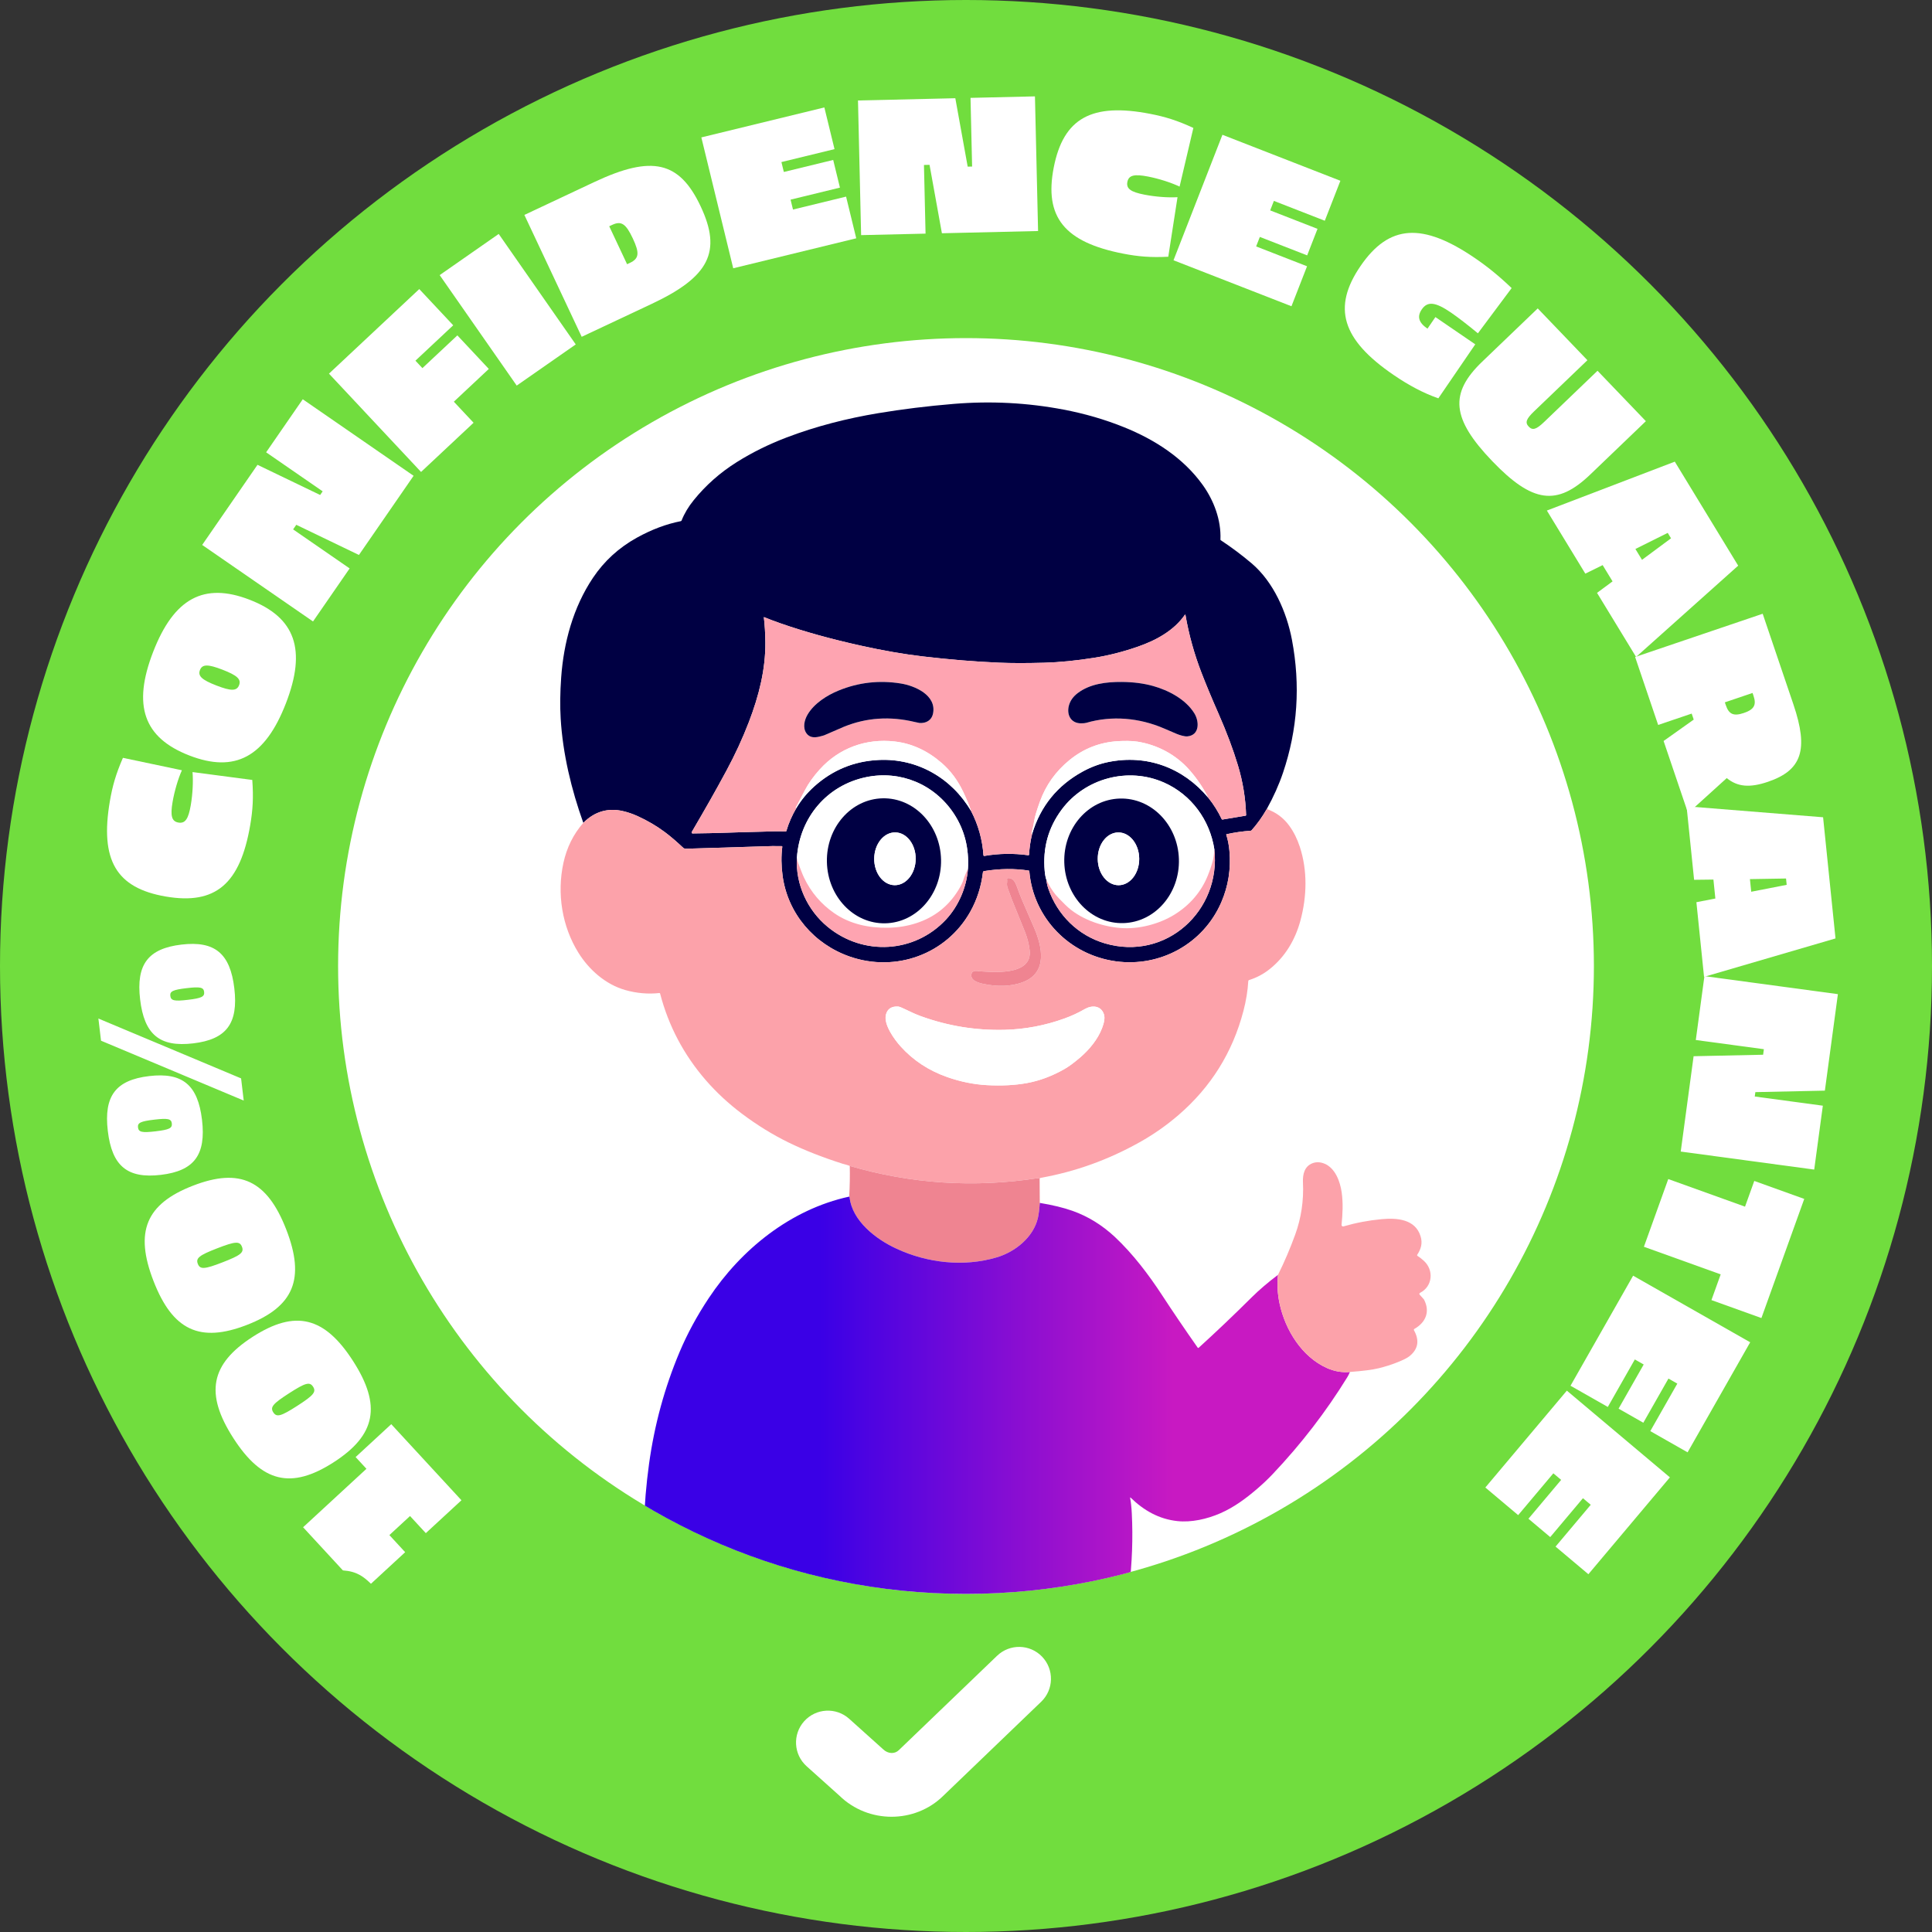 <?xml version="1.0" encoding="UTF-8"?>
<svg id="Layer_1" xmlns="http://www.w3.org/2000/svg" version="1.1" xmlns:xlink="http://www.w3.org/1999/xlink" viewBox="0 0 1939.925 1939.925">
  <rect x="0" y="0" width="1939.925" height="1939.925" fill="#333333" stroke="none"/>
  <!-- Generator: Adobe Illustrator 29.5.1, SVG Export Plug-In . SVG Version: 2.1.0 Build 141)  -->
  <defs>
    <clipPath id="clippath">
      <path d="M1600.438,969.962c0,348.202-282.273,630.475-630.475,630.475s-630.475-282.273-630.475-630.475S621.76,189.487,969.962,189.487s630.475,432.273,630.475,780.475Z" fill="none"/>
    </clipPath>
    <linearGradient id="linear-gradient" x1="646.369" y1="1408.431" x2="1355.46" y2="1408.431" gradientUnits="userSpaceOnUse">
      <stop offset=".25" stop-color="#3a00e6"/>
      <stop offset=".75" stop-color="#c819c2"/>
    </linearGradient>
  </defs>
  <circle cx="969.962" cy="969.962" r="969.962" fill="#71dd3e"/>
  <circle cx="969.962" cy="969.962" r="630.475" fill="#fff"/>
  <g clip-path="url(#clippath)">
    <g>
      <path d="M1271.975,812.334c-4.524,7.926-9.595,15.027-15.214,21.304-.272.303-.65.487-1.054.512-7.99.541-16.049,1.701-24.174,3.48-.187.046-.301.234-.255.421.001.005.002.009.004.014,1.624,5.078,2.69,10.526,3.199,16.345,1.598,18.101-1.128,35.294-8.177,51.577-17.988,41.525-61.234,65.4-105.909,59.262-46.58-6.389-82.885-43.448-86.858-90.521-.027-.289-.245-.523-.532-.57-14.125-2.217-29.111-2.043-44.956.522-.571.091-1.013.553-1.083,1.131-1.733,14.409-5.951,27.59-12.653,39.543-24.058,42.907-74.892,61.205-121.056,45.15-35.899-12.488-62.326-43.255-67.458-81.203-1.373-10.123-1.469-19.805-.29-29.046.043-.323-.184-.619-.507-.662-.024-.003-.048-.005-.073-.005-4.923-.058-8.084-.071-9.482-.039-1.121.032-29.475.905-85.06,2.619-1.424.039-2.558-.048-3.402-.261-.279-.07-.536-.213-.744-.416-6.959-6.56-13.197-11.895-18.713-16.007-8.184-6.102-17.273-11.435-27.268-15.997-4.917-2.242-9.837-3.928-14.76-5.055-15.188-3.48-28.453.451-39.795,11.792-11.928-33.231-20.627-69.218-22.734-104.779-.735-12.392-.57-26.079.493-41.061,2.494-35.058,12.005-70.484,31.927-100.187,11.296-16.851,25.998-30.287,44.106-40.307,14.815-8.197,29.497-13.719,44.048-16.567.385-.078.705-.343.851-.706,2.752-6.979,6.808-13.777,12.169-20.395,12.153-15.002,26.523-27.709,43.11-38.122,15.485-9.73,32.239-18.02,50.263-24.87,29.761-11.309,60.47-19.1,91.826-24.329,24.197-4.04,49.464-7.153,75.8-9.337,37.265-3.087,74.038-1.179,110.317,5.722,21.355,4.06,41.625,9.962,60.808,17.708,30.68,12.382,59.455,30.747,78.971,57.976,11.145,15.552,18.626,35.223,17.776,54.835-.012.253.11.492.319.628,10.897,7.211,21.197,14.924,30.902,23.14,22.116,18.723,35.329,49.151,40.577,76.805,8.674,45.758,5.687,90.267-8.96,133.525-4.098,12.102-9.531,24.245-16.297,36.431ZM799.592,811.473c4.762-8.029,10.742-15.285,17.94-21.768,18.397-16.548,39.972-25.421,64.723-26.62,38.673-1.875,73.403,18.124,92.841,51.355,7.179,13.842,11.309,28.621,12.392,44.338.027.4.368.702.762.677.026-.002.053-.005.079-.01,14.705-2.526,29.446-2.755,44.222-.686.349.049.671-.19.72-.534.003-.019.004-.037.005-.056.4-7.114,1.443-14.103,3.132-20.965,8.345-27.683,25.212-48.494,50.601-62.432,8.332-4.575,16.841-7.762,25.528-9.56,38.828-8.032,75.481,5.548,100.719,35.832,5.355,6.67,9.846,13.822,13.474,21.458.142.291.458.453.773.396l23.208-3.876c.3-.049.516-.31.503-.609-.541-16.844-3.267-33.447-8.177-49.808-4.859-16.174-11.412-33.624-19.661-52.351-6.689-15.169-12.369-28.814-17.041-40.935-7.269-18.836-12.611-38.132-16.026-57.889-.027-.169-.186-.283-.354-.256-.084.013-.158.061-.206.131-11.116,16.007-29.017,25.702-47.382,32.072-14.679,5.091-29.127,8.773-43.342,11.048-18.346,2.932-35.264,4.607-50.756,5.026-17.701.483-32.68.467-44.937-.048-24.236-1.025-49.847-3.125-76.834-6.302-19.126-2.255-39.827-5.854-62.104-10.797-30.061-6.669-56.81-14.09-80.246-22.261-6.289-2.191-11.931-4.314-16.925-6.37-.088-.038-.191.002-.229.09-.013.029-.017.062-.013.093.928,7.655,1.434,16.016,1.518,25.083.251,27.094-6.399,53.559-16.587,80.111-6.276,16.355-13.774,32.616-22.493,48.784-11.696,21.69-20.849,37.649-34.826,61.572-.267.462-.109,1.053.354,1.32.148.085.316.13.487.129,24.435-.203,43.864-1.218,69.218-1.75,7.22-.145,16.161-.715,24.155-.164.349.028.668-.19.764-.522,2.423-8.126,5.764-15.775,10.024-22.947ZM800.182,861.234c-1.537,26.678,10.584,52.805,31.028,69.546,35.619,29.172,87.022,26.485,118.688-7.491,12.537-13.455,20.762-32.458,22.019-50.997,1.237-20.782-3.522-39.289-14.277-55.521-19.361-29.21-53.385-43.555-87.892-36.44-39.331,8.1-66.859,40.587-69.566,80.904ZM1050.703,883.465c.296,2.996.918,5.883,1.866,8.661,9.086,26.62,29.858,47.199,57,55.154,61.069,17.892,116.59-32.671,109.766-94.436-4.572-29.626-23.189-54.912-50.437-67.023-36.092-16.036-79.367-4.446-102.787,27.016-13.552,18.198-19.255,38.828-17.109,61.891.354,3.75.921,6.663,1.701,8.738Z" fill="#000043"/>
      <path d="M1213.255,801.044c-5.155-10.098-11.432-19.361-18.829-27.79-13.542-15.417-31.985-25.325-52.331-28.572-5.858-.928-13.948-.822-19.631-.474-18.185,1.102-34.356,7.414-48.513,18.936-13.9,11.322-23.82,25.222-29.761,41.699-3.241,9.002-5.139,15.333-5.693,18.994-.58,3.86-1.414,7.8-2.503,11.821-.322,1.173-.184,1.688.416,1.547-1.688,6.863-2.732,13.851-3.132,20.965-.017.347-.316.613-.668.595-.019,0-.038-.003-.057-.005-14.776-2.068-29.516-1.84-44.222.686-.389.07-.761-.193-.831-.587-.005-.026-.008-.053-.01-.08-1.083-15.717-5.213-30.496-12.392-44.338-1.65-5.155-4.243-11.486-7.781-18.994-5.548-11.767-12.765-21.513-21.652-29.239-14.364-12.482-30.113-19.709-47.247-21.681-28.766-3.306-55.908,6.563-75.297,28.041-6.328,7.005-11.293,13.961-14.895,20.869-3.815,7.314-6.853,13.097-9.115,17.35-.135.245-.113.458.068.638.077.09.216.106.416.048-4.259,7.172-7.601,14.821-10.024,22.947-.095.332-.415.55-.764.522-7.994-.551-16.935.019-24.155.164-25.354.532-44.782,1.547-69.218,1.75-.534.002-.968-.429-.97-.963,0-.171.044-.339.129-.487,13.977-23.923,23.131-39.882,34.826-61.572,8.719-16.168,16.216-32.429,22.493-48.784,10.188-26.552,16.838-53.018,16.587-80.111-.084-9.067-.59-17.428-1.518-25.083-.013-.095.053-.183.148-.196.032-.004.064,0,.093.013,4.994,2.056,10.636,4.179,16.925,6.37,23.437,8.171,50.185,15.591,80.246,22.261,22.277,4.942,42.978,8.541,62.104,10.797,26.987,3.177,52.599,5.278,76.834,6.302,12.256.515,27.235.532,44.937.048,15.491-.419,32.41-2.094,50.756-5.026,14.215-2.275,28.663-5.957,43.342-11.048,18.365-6.37,36.267-16.065,47.382-32.072.097-.141.289-.177.43-.081.07.048.117.122.131.206,3.415,19.757,8.757,39.054,16.026,57.889,4.672,12.121,10.352,25.766,17.041,40.935,8.248,18.726,14.802,36.176,19.661,52.351,4.91,16.361,7.636,32.964,8.177,49.808.013.298-.203.56-.503.609l-23.208,3.876c-.315.057-.631-.105-.773-.396-3.628-7.636-8.119-14.789-13.474-21.458ZM809.828,736.408c3.045,4.205,7.752,4.446,12.691,3.286,2.771-.651,4.72-1.224,5.848-1.721,9.846-4.33,16.2-7.079,19.061-8.245,22.541-9.176,46.287-10.761,71.238-4.756,2.5.599,4.015.918,4.543.957,6.766.503,12.363-2.706,13.697-9.724,3.47-18.143-18.153-27.625-32.497-29.916-21.607-3.46-42.401-1.095-62.384,7.095-11.754,4.823-24.358,12.836-30.97,23.846-3.393,5.655-5.326,13.513-1.228,19.177ZM1192.096,739.404c12.575-1.083,12.218-14.905,7.182-23.111-8.612-14.045-25.934-23.16-41.467-27.49-9.415-2.629-19.915-3.986-31.501-4.069-15.417-.106-31.956,1.885-44.241,11.261-4.775,3.654-7.755,8.019-8.941,13.097-2.097,9.018,2.368,17.186,12.314,17.196,2.397,0,4.153-.164,5.268-.493,25.721-7.539,53.298-5.017,77.936,5.587,2.288.986,6.528,2.8,12.72,5.442,3.122,1.334,8.148,2.803,10.729,2.581Z" fill="#fea4b1"/>
      <path d="M809.828,736.408c-4.098-5.664-2.165-13.523,1.228-19.177,6.611-11.009,19.216-19.023,30.97-23.846,19.983-8.19,40.777-10.555,62.384-7.095,14.344,2.291,35.967,11.773,32.497,29.916-1.334,7.017-6.93,10.227-13.697,9.724-.528-.039-2.043-.358-4.543-.957-24.951-6.006-48.697-4.421-71.238,4.756-2.861,1.166-9.215,3.915-19.061,8.245-1.128.496-3.077,1.07-5.848,1.721-4.939,1.16-9.647.918-12.691-3.286Z" fill="#000043"/>
      <path d="M1199.278,716.293c5.036,8.206,5.394,22.029-7.182,23.111-2.581.222-7.607-1.247-10.729-2.581-6.193-2.642-10.433-4.456-12.72-5.442-24.638-10.604-52.215-13.126-77.936-5.587-1.115.329-2.871.493-5.268.493-9.946-.01-14.412-8.177-12.314-17.196,1.186-5.078,4.166-9.444,8.941-13.097,12.285-9.376,28.824-11.367,44.241-11.261,11.586.084,22.087,1.44,31.501,4.069,15.533,4.33,32.854,13.445,41.467,27.49Z" fill="#000043"/>
      <path d="M975.096,814.441c-19.438-33.231-54.168-53.23-92.841-51.355-24.751,1.199-46.326,10.072-64.723,26.62-7.198,6.483-13.178,13.739-17.94,21.768-.2.058-.338.042-.416-.048-.18-.18-.203-.393-.068-.638,2.262-4.253,5.3-10.036,9.115-17.35,3.602-6.908,8.567-13.864,14.895-20.869,19.39-21.478,46.532-31.347,75.297-28.041,17.134,1.972,32.883,9.199,47.247,21.681,8.886,7.726,16.103,17.473,21.652,29.239,3.538,7.507,6.131,13.838,7.781,18.994Z" fill="#fff"/>
      <path d="M1213.255,801.044c-25.238-30.283-61.891-43.864-100.719-35.832-8.686,1.798-17.196,4.984-25.528,9.56-25.389,13.938-42.256,34.749-50.601,62.432-.599.142-.738-.374-.416-1.547,1.089-4.021,1.924-7.962,2.503-11.821.554-3.66,2.452-9.991,5.693-18.994,5.941-16.477,15.862-30.377,29.761-41.699,14.157-11.522,30.328-17.834,48.513-18.936,5.684-.348,13.774-.454,19.631.474,20.347,3.248,38.789,13.155,52.331,28.572,7.398,8.429,13.674,17.692,18.829,27.79Z" fill="#fff"/>
      <path d="M971.916,872.291c-.973,2.139-1.772,3.928-2.397,5.365-.954,2.191-1.688,4.16-2.204,5.906-.773,2.655-2.529,6.18-5.268,10.575-10.001,16.065-24.013,27.007-42.037,32.825-9.002,2.913-18.446,4.443-28.331,4.591-19.167.29-38.026-3.586-54.052-14.654-13.21-9.125-23.33-21.04-30.361-35.745-1.982-4.147-3.818-9.734-5.809-14.547-.567-1.36-.992-3.151-1.276-5.374,2.706-40.317,30.235-72.804,69.566-80.904,34.507-7.114,68.531,7.23,87.892,36.44,10.755,16.232,15.514,34.739,14.277,55.521ZM886.286,801.589c-31.649.663-56.718,29.293-55.992,63.947h0c.726,34.654,26.971,62.21,58.621,61.547h0c31.649-.663,56.718-29.293,55.992-63.947-.726-34.654-26.971-62.21-58.621-61.547h0Z" fill="#fff"/>
      <path d="M1219.335,852.844c-.322,4.717-.809,8.38-1.46,10.99-1.166,4.678-2.89,9.837-5.171,15.475-6.698,16.529-18.317,29.723-33.492,39.108-15.398,9.511-36.054,14.827-53.936,13.397-19.689-1.576-41.476-9.221-55.55-23.237-5.51-5.49-8.751-8.844-9.724-10.062-3.647-4.562-6.747-9.579-9.299-15.05-.78-2.075-1.347-4.988-1.701-8.738-2.146-23.063,3.557-43.693,17.109-61.891,23.42-31.463,66.695-43.052,102.787-27.016,27.248,12.111,45.865,37.397,50.437,67.023ZM1124.338,801.825c-31.781.943-56.714,29.704-55.689,64.238,1.025,34.535,27.62,61.766,59.401,60.822h0c31.781-.943,56.714-29.704,55.689-64.238-1.025-34.535-27.62-61.766-59.401-60.822h0Z" fill="#fff"/>
      <path d="M886.286,801.589c31.649-.663,57.895,26.892,58.621,61.547h0c.726,34.654-24.343,63.284-55.992,63.947s-57.895-26.892-58.621-61.547h0c-.726-34.654,24.343-63.284,55.992-63.947h0ZM898.897,835.823c-11.503-.12-20.953,11.643-21.106,26.275s9.048,26.591,20.551,26.711h0c11.503.12,20.953-11.643,21.106-26.275.153-14.632-9.048-26.59-20.551-26.711h0Z" fill="#000043"/>
      <path d="M1124.338,801.825c31.781-.943,58.376,26.288,59.401,60.822h0c1.025,34.535-23.908,63.295-55.689,64.238-31.781.943-58.376-26.288-59.401-60.822h0c-1.025-34.535,23.908-63.295,55.689-64.238ZM1122.84,835.852c-11.498.1-20.716,12.043-20.588,26.675h0c.128,14.632,9.552,26.412,21.051,26.312h0c11.498-.1,20.716-12.043,20.588-26.675h0c-.128-14.632-9.552-26.412-21.051-26.312h0Z" fill="#000043"/>
      <path d="M1043.898,1183.36c-.503-.348-1.037-.477-1.605-.387-64.246,9.866-127.255,5.787-189.027-12.237-1.186-.516-2.41-.941-3.673-1.276-2.326-.619-3.57-.954-3.731-1.005-20.337-6.496-38.432-13.626-54.284-21.391-15.987-7.836-31.559-17.457-46.715-28.862-13.449-10.123-25.441-21.246-35.977-33.367-22.251-25.615-37.61-54.686-46.077-87.216-.089-.335-.41-.553-.754-.512-11.451,1.231-22.873.226-34.266-3.016-19.602-5.587-36.218-20.182-46.947-37.378-16.509-26.465-21.787-59.513-15.117-90.212,3.364-15.472,10.024-28.898,19.979-40.278,11.341-11.341,24.606-15.272,39.795-11.792,4.923,1.128,9.843,2.813,14.76,5.055,9.995,4.562,19.084,9.895,27.268,15.997,5.516,4.111,11.754,9.447,18.713,16.007.209.202.465.346.744.416.844.213,1.978.3,3.402.261,55.585-1.714,83.939-2.587,85.06-2.619,1.398-.032,4.559-.019,9.482.039.326.003.588.269.585.594,0,.024-.002.049-.005.073-1.179,9.241-1.083,18.923.29,29.046,5.133,37.948,31.559,68.715,67.458,81.203,46.164,16.055,96.997-2.242,121.056-45.15,6.702-11.953,10.919-25.135,12.653-39.543.07-.578.512-1.04,1.083-1.131,15.846-2.565,30.831-2.739,44.956-.522.286.047.505.281.532.57,3.973,47.073,40.278,84.132,86.858,90.521,44.676,6.138,87.921-17.737,105.909-59.262,7.05-16.284,9.776-33.476,8.177-51.577-.509-5.819-1.576-11.267-3.199-16.345-.054-.185.053-.378.237-.431.005-.001.009-.003.014-.004,8.126-1.779,16.184-2.938,24.174-3.48.403-.025.781-.209,1.054-.512,5.619-6.276,10.691-13.378,15.214-21.304,9.331,3.28,16.877,8.896,22.638,16.848,4.433,6.115,7.949,13.149,10.546,21.101,7.791,23.807,7.143,49.789.648,73.935-5.21,19.341-15.272,36.44-31.018,48.939-6.206,4.923-13.033,8.551-20.482,10.884-.517.158-.88.626-.909,1.17-.541,9.595-2.162,19.554-4.862,29.877-10.871,41.596-32.635,76.464-65.293,104.605-12.005,10.342-24.98,19.419-38.925,27.229-31.498,17.643-64.552,29.549-99.163,35.716-.528.097-.947.338-1.257.725ZM1012.001,881.677c-.48.026-.848.436-.822.916,0,0,0,.002,0,.003.077,1.15.271,2.068.048,3.393-.354,2.101-.064,4.282.87,6.544,1.16,2.813,2.735,7.771,4.089,11.096,7.662,18.797,12.073,29.697,13.233,32.7,2.204,5.716,3.679,11.596,4.427,17.64,3.306,26.688-38.944,22.193-53.714,20.946-1.108-.09-2.3.238-3.576.986-.313.175-.555.451-.686.783-3.016,7.694,6.544,10.198,12.015,11.338,12.72,2.649,27.219,2.88,39.688-2.039,24.522-9.676,18.8-35.474,11.135-53.617-2.758-6.521-6.959-16.2-12.604-29.036-1.769-4.011-2.948-7.52-4.93-12.875-1.711-4.62-3.779-9.067-9.173-8.777ZM1068.421,1073.671c4.433-2.5,9.734-6.376,15.9-11.628,9.366-7.984,17.988-18.443,22.261-29.684,1.885-4.959,3.161-10.101,1.885-13.909-3.006-8.999-12.14-9.337-19.303-5.2-6.418,3.705-13.184,6.843-20.298,9.415-19.609,7.082-39.669,10.877-60.18,11.386-28.74.715-56.626-3.805-83.658-13.561-4.62-1.663-9.927-3.986-15.92-6.969-3.692-1.83-6.125-2.781-7.298-2.851-6.521-.38-10.581,2.242-12.179,7.868-2.764,9.734,8.168,24.928,14.644,32.12,12.624,14.035,28.266,24.323,46.928,30.863,13.32,4.665,26.588,7.356,39.804,8.071,14.699.793,28.025.11,39.978-2.049,12.598-2.275,25.077-6.898,37.436-13.871Z" fill="#fca2aa"/>
      <ellipse cx="898.619" cy="862.316" rx="26.494" ry="20.83" transform="translate(26.94 1751.856) rotate(-89.4)" fill="#fff"/>
      <ellipse cx="1123.072" cy="862.345" rx="20.82" ry="26.494" transform="translate(-7.483 9.833) rotate(-.5)" fill="#fff"/>
      <path d="M1219.335,852.844c6.824,61.765-48.697,112.328-109.766,94.436-27.142-7.955-47.914-28.534-57-55.154-.947-2.777-1.569-5.664-1.866-8.661,2.552,5.471,5.651,10.487,9.299,15.05.973,1.218,4.214,4.572,9.724,10.062,14.074,14.016,35.861,21.661,55.55,23.237,17.882,1.431,38.538-3.886,53.936-13.397,15.176-9.386,26.794-22.58,33.492-39.108,2.281-5.638,4.005-10.797,5.171-15.475.651-2.61,1.137-6.273,1.46-10.99Z" fill="#fea4b1"/>
      <path d="M800.182,861.234c.284,2.223.709,4.015,1.276,5.374,1.991,4.814,3.828,10.401,5.809,14.547,7.03,14.705,17.151,26.62,30.361,35.745,16.026,11.067,34.884,14.943,54.052,14.654,9.885-.148,19.329-1.679,28.331-4.591,18.024-5.819,32.036-16.761,42.037-32.825,2.739-4.395,4.495-7.92,5.268-10.575.516-1.746,1.25-3.715,2.204-5.906.625-1.437,1.424-3.225,2.397-5.365-1.257,18.539-9.482,37.542-22.019,50.997-31.666,33.976-83.069,36.663-118.688,7.491-20.443-16.741-32.564-42.868-31.028-69.546Z" fill="#fea4b1"/>
      <path d="M1012.001,881.677c5.394-.29,7.462,4.156,9.173,8.777,1.982,5.355,3.161,8.864,4.93,12.875,5.645,12.836,9.846,22.515,12.604,29.036,7.665,18.143,13.387,43.941-11.135,53.617-12.469,4.92-26.968,4.688-39.688,2.039-5.471-1.141-15.03-3.644-12.015-11.338.131-.332.374-.608.686-.783,1.276-.747,2.468-1.076,3.576-.986,14.77,1.247,57.019,5.742,53.714-20.946-.748-6.044-2.223-11.925-4.427-17.64-1.16-3.003-5.571-13.903-13.233-32.7-1.353-3.325-2.929-8.284-4.089-11.096-.934-2.262-1.224-4.443-.87-6.544.222-1.324.029-2.242-.048-3.393-.027-.48.339-.891.819-.918,0,0,.002,0,.003,0Z" fill="#ef8491"/>
      <path d="M1068.421,1073.671c-12.36,6.972-24.838,11.596-37.436,13.871-11.953,2.159-25.28,2.842-39.978,2.049-13.217-.715-26.485-3.406-39.804-8.071-18.662-6.541-34.304-16.828-46.928-30.863-6.476-7.191-17.408-22.386-14.644-32.12,1.598-5.626,5.658-8.248,12.179-7.868,1.173.071,3.605,1.021,7.298,2.851,5.993,2.984,11.299,5.307,15.92,6.969,27.032,9.756,54.919,14.277,83.658,13.561,20.511-.509,40.571-4.305,60.18-11.386,7.114-2.571,13.88-5.709,20.298-9.415,7.162-4.137,16.297-3.799,19.303,5.2,1.276,3.808,0,8.951-1.885,13.909-4.272,11.241-12.894,21.7-22.261,29.684-6.167,5.252-11.467,9.128-15.9,11.628Z" fill="#fff"/>
      <path d="M1043.898,1183.36l.145,24.474c-.432,6.438-1.057,11.448-1.875,15.03-4.427,19.38-22.792,34.14-41.264,39.621-33.009,9.859-69.778,5.722-100.758-8.699-20.424-9.328-44.463-27.828-47.054-51.49-.019-.187-.216-.432-.59-.735.129-.013.2-.139.213-.377.58-10.156.764-20.305.551-30.448,61.772,18.024,124.781,22.103,189.027,12.237.567-.09,1.102.039,1.605.387Z" fill="#ef8491"/>
      <path d="M1332.464,1373.691c-25.247-11.27-41.844-38.093-47.576-64.52-2.12-9.775-2.661-19.486-1.624-29.133-10.317,7.81-19.097,15.314-26.34,22.512-17.959,17.85-35.741,34.775-53.346,50.775-.018.017-.038.032-.058.046-.288.203-.686.135-.889-.153-13.242-18.894-25.154-36.444-35.735-52.65-13.339-20.414-29.104-41.351-47.605-58.701-12.811-11.863-26.884-20.527-42.221-25.992-9.009-3.209-20.018-5.89-33.028-8.042-.432,6.438-1.057,11.448-1.875,15.03-4.427,19.38-22.792,34.14-41.264,39.621-33.009,9.859-69.778,5.722-100.758-8.699-20.424-9.328-44.463-27.828-47.054-51.49-.019-.187-.216-.432-.59-.735-58.585,12.798-108.162,52.737-140.823,101.859-11.812,17.759-21.574,35.786-29.288,54.081-15.021,35.654-25.241,73.042-30.66,112.163-5.806,41.95-6.898,83.468-3.277,124.555.015.234.214.417.454.416l175.746.28,150.189,20.222,122.535.164,35.87-20.068c.221.001.405-.162.425-.377,3.1-25.466,4.021-50.608,2.764-75.423-.303-5.967-.867-11.132-1.692-15.494-.018-.088.011-.179.076-.241.104-.099.269-.096.369.009,13.349,13.039,28.611,21.652,46.986,23.624,14.141,1.517,29.81-2.03,43.091-7.82,13.938-6.07,25.953-15.001,37.774-25.218,5.381-4.646,10.339-9.366,14.876-14.161,28.56-30.158,53.517-62.561,74.872-97.21.973-1.572,1.862-3.351,2.668-5.336-7.875.728-15.54-.57-22.995-3.895ZM951.498,1593.62c-.002.029.018.051.027.077-.009-.026-.029-.05-.027-.077ZM951.555,1593.777s0-.001,0-.001c.037.042.09.071.15.076-.057-.005-.111-.032-.15-.075Z" fill="url(#linear-gradient)"/>
      <path d="M1355.46,1377.587c-7.875.728-15.54-.57-22.995-3.895-25.247-11.27-41.844-38.093-47.576-64.52-2.12-9.775-2.661-19.486-1.624-29.133,6.425-12.927,12.166-26.359,17.225-40.297,6.09-16.786,8.693-34.291,7.81-52.515-.396-8.293,1.701-16.219,9.502-19.206,3.86-1.476,7.913-1.331,12.16.435,10.72,4.456,15.678,17.785,17.225,28.882,1.527,10.932.947,21.69-.126,32.477-.08.834.527,1.576,1.356,1.658.191.019.383,0,.567-.053,12.527-3.634,25.299-6.054,38.316-7.259,15.156-1.392,33.86-.193,39.137,17.292,2.117,6.988.377,12.691-3.393,18.452-.238.367-.13.86.241,1.102,0,0,0,0,0,0,2.197,1.418,4.343,3.087,6.438,5.007,10.246,9.386,8.825,25.721-3.886,32.149-.581.295-.81,1.008-.512,1.592.047.092.105.177.174.254l4.05,4.485c.154.173.287.368.396.58,6.215,12.15,1.556,22.85-9.772,29.297-.485.27-.66.882-.39,1.367.001.002.002.004.003.005,5.729,10.355,4.176,19.055-4.659,26.098-2.159,1.721-6.196,3.75-12.111,6.09-6.16,2.436-12.456,4.43-18.887,5.983-6.244,1.508-15.801,2.732-28.669,3.673Z" fill="#fca2aa"/>
    </g>
  </g>
  <circle cx="969.962" cy="969.962" r="969.962" display="none" fill="#71dd3e"/>
  <g>
    <path d="M463.344,1506.413l-35.783,33.017-15.854-17.182-20.731,19.129,15.854,17.183-34.364,31.706c-7.369-7.133-14.128-12.463-28.173-13.438l-39.961-43.31,63.615-58.696-10.874-11.786,35.783-33.017,70.488,76.395Z" fill="#fff"/>
    <path d="M253.845,1342.232c42.575-27.379,71.934-20.302,100.67,24.387,28.737,44.688,22.995,74.336-19.581,101.714-42.575,27.379-71.934,20.302-100.67-24.387-28.736-44.688-22.995-74.336,19.581-101.714ZM298.466,1411.62c16.412-10.554,19.256-13.99,15.912-19.19-3.345-5.2-7.65-4.039-24.063,6.516-16.413,10.554-19.257,13.99-15.913,19.19,3.345,5.2,7.65,4.039,24.064-6.516Z" fill="#fff"/>
    <path d="M193.685,1190.573c47.192-18.309,74.542-5.501,93.758,44.032,19.216,49.534,7.66,77.435-39.533,95.742-47.191,18.308-74.541,5.501-93.757-44.032-19.217-49.534-7.659-77.435,39.532-95.742ZM223.523,1267.485c18.192-7.058,21.667-9.855,19.43-15.62-2.235-5.764-6.688-5.487-24.881,1.57-18.191,7.058-21.664,9.856-19.429,15.62,2.236,5.764,6.688,5.487,24.88-1.57Z" fill="#fff"/>
    <path d="M242.084,1082.816l2.63,22.256-143.282-60.105-2.63-22.256,143.282,60.105ZM149.791,1080.494c33.384-3.945,48.898,8.812,53.047,43.922,4.173,35.303-7.94,51.325-41.324,55.271-33.576,3.967-49.09-8.789-53.262-44.092-4.15-35.11,7.964-51.133,41.539-55.101ZM156.344,1135.941c13.622-1.609,16.748-3.146,16.181-7.942-.544-4.604-3.941-5.371-17.563-3.761-13.813,1.633-16.939,3.169-16.396,7.773.567,4.797,3.964,5.562,17.778,3.93ZM182.239,948.456c33.383-3.944,48.897,8.812,53.047,43.923,4.172,35.302-7.94,51.324-41.325,55.27-33.576,3.968-49.091-8.789-53.262-44.091-4.149-35.111,7.964-51.133,41.54-55.102ZM188.792,1003.905c13.621-1.61,16.747-3.146,16.18-7.943-.543-4.604-3.941-5.37-17.563-3.761-13.814,1.633-16.938,3.17-16.395,7.774.566,4.797,3.964,5.562,17.778,3.93Z" fill="#fff"/>
    <path d="M123.434,760.95l59.218,12.47c-3.782,8.371-7.486,20.869-9.374,31.915-2.343,13.711-.969,19.434,5.889,20.605,6.855,1.172,10.051-3.771,12.394-17.481,1.921-11.236,2.544-24.065,1.756-33.217l59.998,7.899c1.293,17.665.511,30.271-2.06,45.316-10.119,59.227-34.884,80.278-84.779,71.754-49.896-8.525-66.265-36.606-56.146-95.833,2.571-15.044,6.02-27.195,13.104-43.429Z" fill="#fff"/>
    <path d="M250.711,602.225c45.936,17.8,57.229,50.146,36.356,104.009-20.871,53.862-51.012,70.154-96.948,52.354-45.937-17.802-57.229-50.147-36.356-104.011,20.871-53.862,51.012-70.153,96.948-52.353ZM217.344,688.332c14.771,5.724,20.403,5.627,22.706-.317,2.305-5.944-1.792-9.812-16.563-15.535-14.771-5.725-20.403-5.627-22.708.317-2.302,5.944,1.794,9.811,16.565,15.535Z" fill="#fff"/>
    <path d="M360.407,557.244l-62.907-30.286-3.183,4.61,56.759,39.19-36.775,53.261-111.292-76.844,55.547-80.448,62.906,30.287,2.525-3.656-56.759-39.19,36.775-53.262,111.291,76.844-54.888,79.494Z" fill="#fff"/>
    <path d="M455.071,326.631l-37.932,35.53,7,7.473,35.112-32.888,31.567,33.702-35.112,32.887,19.812,21.152-52.737,49.398-92.456-98.708,90.67-84.928,34.076,36.381Z" fill="#fff"/>
    <path d="M578.108,345.84l-59.27,41.329-77.354-110.932,59.27-41.329,77.354,110.932Z" fill="#fff"/>
    <path d="M596.809,182.758c57.867-27.218,85.372-20.94,106.751,24.514,21.379,45.454,8.675,70.644-49.191,97.861l-70.279,33.055-57.559-122.375,70.278-33.055ZM611.732,227.193l17.926,38.111,2.796-1.316c9.266-4.358,9.915-9.787,2.925-24.647-6.988-14.86-11.584-17.822-20.851-13.464l-2.796,1.316Z" fill="#fff"/>
    <path d="M837.939,149.741l-53.312,12.987,2.424,9.949,49.558-12.073,6.769,27.782-49.558,12.073,2.424,9.949,53.312-12.988,10.198,41.861-123.52,30.093-32.013-131.403,123.519-30.092,10.199,41.862Z" fill="#fff"/>
    <path d="M945.768,234.21l-12.417-68.701-5.601.13,1.6,68.951-64.703,1.502-3.137-135.2,97.73-2.268,12.416,68.7,4.442-.103-1.6-68.952,64.701-1.502,3.139,135.2-96.571,2.241Z" fill="#fff"/>
    <path d="M1198.256,128.465l-13.834,58.911c-8.279-3.975-20.69-7.966-31.688-10.107-13.653-2.659-19.406-1.417-20.735,5.409-1.33,6.827,3.537,10.137,17.19,12.795,11.188,2.179,23.998,3.099,33.165,2.522l-9.282,59.797c-17.69.885-30.274-.188-45.256-3.105-58.974-11.484-79.448-36.729-69.773-86.412,9.676-49.683,38.126-65.399,97.102-53.914,14.98,2.918,27.047,6.645,43.112,14.104Z" fill="#fff"/>
    <path d="M1330.232,221.65l-51.118-19.931-3.72,9.54,47.519,18.526-10.385,26.64-47.521-18.526-3.719,9.54,51.119,19.93-15.648,40.14-118.439-46.176,49.123-125.999,118.438,46.176-15.649,40.14Z" fill="#fff"/>
    <path d="M1517.839,289.27l-33.866,45.416c-9.552-7.937-19.8-15.881-26.976-20.788-15.628-10.688-23.601-11.692-29.381-3.241-4.906,7.176-3.21,13.252,5.72,19.358l7.961-11.641,40.027,27.372-37.079,54.22c-14.729-5.157-29.374-12.832-45.002-23.52-51.986-35.551-61.628-67.656-33.166-109.277,28.683-41.94,62.198-44.062,115.143-7.856,12.438,8.505,23.743,17.642,36.619,29.958Z" fill="#fff"/>
    <path d="M1596.854,476.391c-33.464,32.095-58.125,28.711-98.511-13.397-40.789-42.526-43.264-67.993-10.079-99.822l55.772-53.493,49.883,52.009-53.543,51.353c-7.947,7.622-9.253,11.285-5.374,15.328,3.878,4.044,7.59,2.892,15.537-4.732l53.543-51.353,48.545,50.614-55.773,53.493Z" fill="#fff"/>
    <path d="M1609.222,567.429l-17.403,8.569-38.609-63.352,128.454-49.098,63.646,104.43-102.514,91.663-39.213-64.341,15.593-11.539-9.953-16.333ZM1677.889,540.513l-3.318-5.444-32.459,16.162,6.636,10.889,29.142-21.606Z" fill="#fff"/>
    <path d="M1800.789,707.382c15.382,45.376,8.522,66.06-25.692,77.658-18.297,6.202-30.521,5.042-41.257-3.763l-38.86,35.204-24.561-72.454,30.254-21.476-2.046-6.037-33.665,11.412-23.135-68.246,128.076-43.415,30.886,91.116ZM1759.737,695.799l-27.811,9.428.993,2.928c3.101,9.147,7.876,11.201,18.122,7.728,10.245-3.474,12.788-8.007,9.688-17.155l-.992-2.928Z" fill="#fff"/>
    <path d="M1720.444,883.177l-19.397.24-7.563-73.805,137.08,11.005,12.469,121.661-131.998,38.583-7.683-74.957,19.043-3.7-1.95-19.027ZM1794.012,888.456l-.65-6.343-36.256.609,1.3,12.685,35.606-6.951Z" fill="#fff"/>
    <path d="M1700.558,1060.552l69.802-1.494.749-5.553-68.353-9.228,8.658-64.141,134.025,18.093-13.078,96.881-69.801,1.495-.594,4.403,68.353,9.228-8.659,64.141-134.025-18.093,12.923-95.732Z" fill="#fff"/>
    <path d="M1718.457,1305.418l9.282-25.816-77.084-27.717,24.448-67.993,77.083,27.716,9.283-25.815,50.178,18.042-43.013,119.626-50.178-18.042Z" fill="#fff"/>
    <path d="M1657.061,1436.987l27.131-47.694-8.9-5.063-25.221,44.336-24.855-14.139,25.222-44.335-8.9-5.063-27.132,47.694-37.45-21.304,62.86-110.502,117.556,66.871-62.859,110.503-37.45-21.304Z" fill="#fff"/>
    <path d="M1561.944,1552.94l35.326-41.98-7.834-6.593-32.839,39.024-21.877-18.41,32.839-39.023-7.834-6.593-35.327,41.98-32.962-27.739,81.848-97.265,103.472,87.073-81.849,97.264-32.963-27.738Z" fill="#fff"/>
  </g>
  <path d="M1046.363,1663.486c12.224,12.736,11.84,33.003-.917,45.248l-98.24,94.379c-14.251,14.059-33.109,21.099-52.011,21.099s-37.845-7.04-52.288-21.141l-33.003-29.611c-13.141-11.819-14.229-32.043-2.411-45.184,11.819-13.12,32-14.251,45.205-2.411l33.963,30.507c5.056,4.907,11.84,4.949,15.915.896l98.56-94.677c12.736-12.245,32.96-11.883,45.248.896h-.021Z" fill="#fff"/>
</svg>